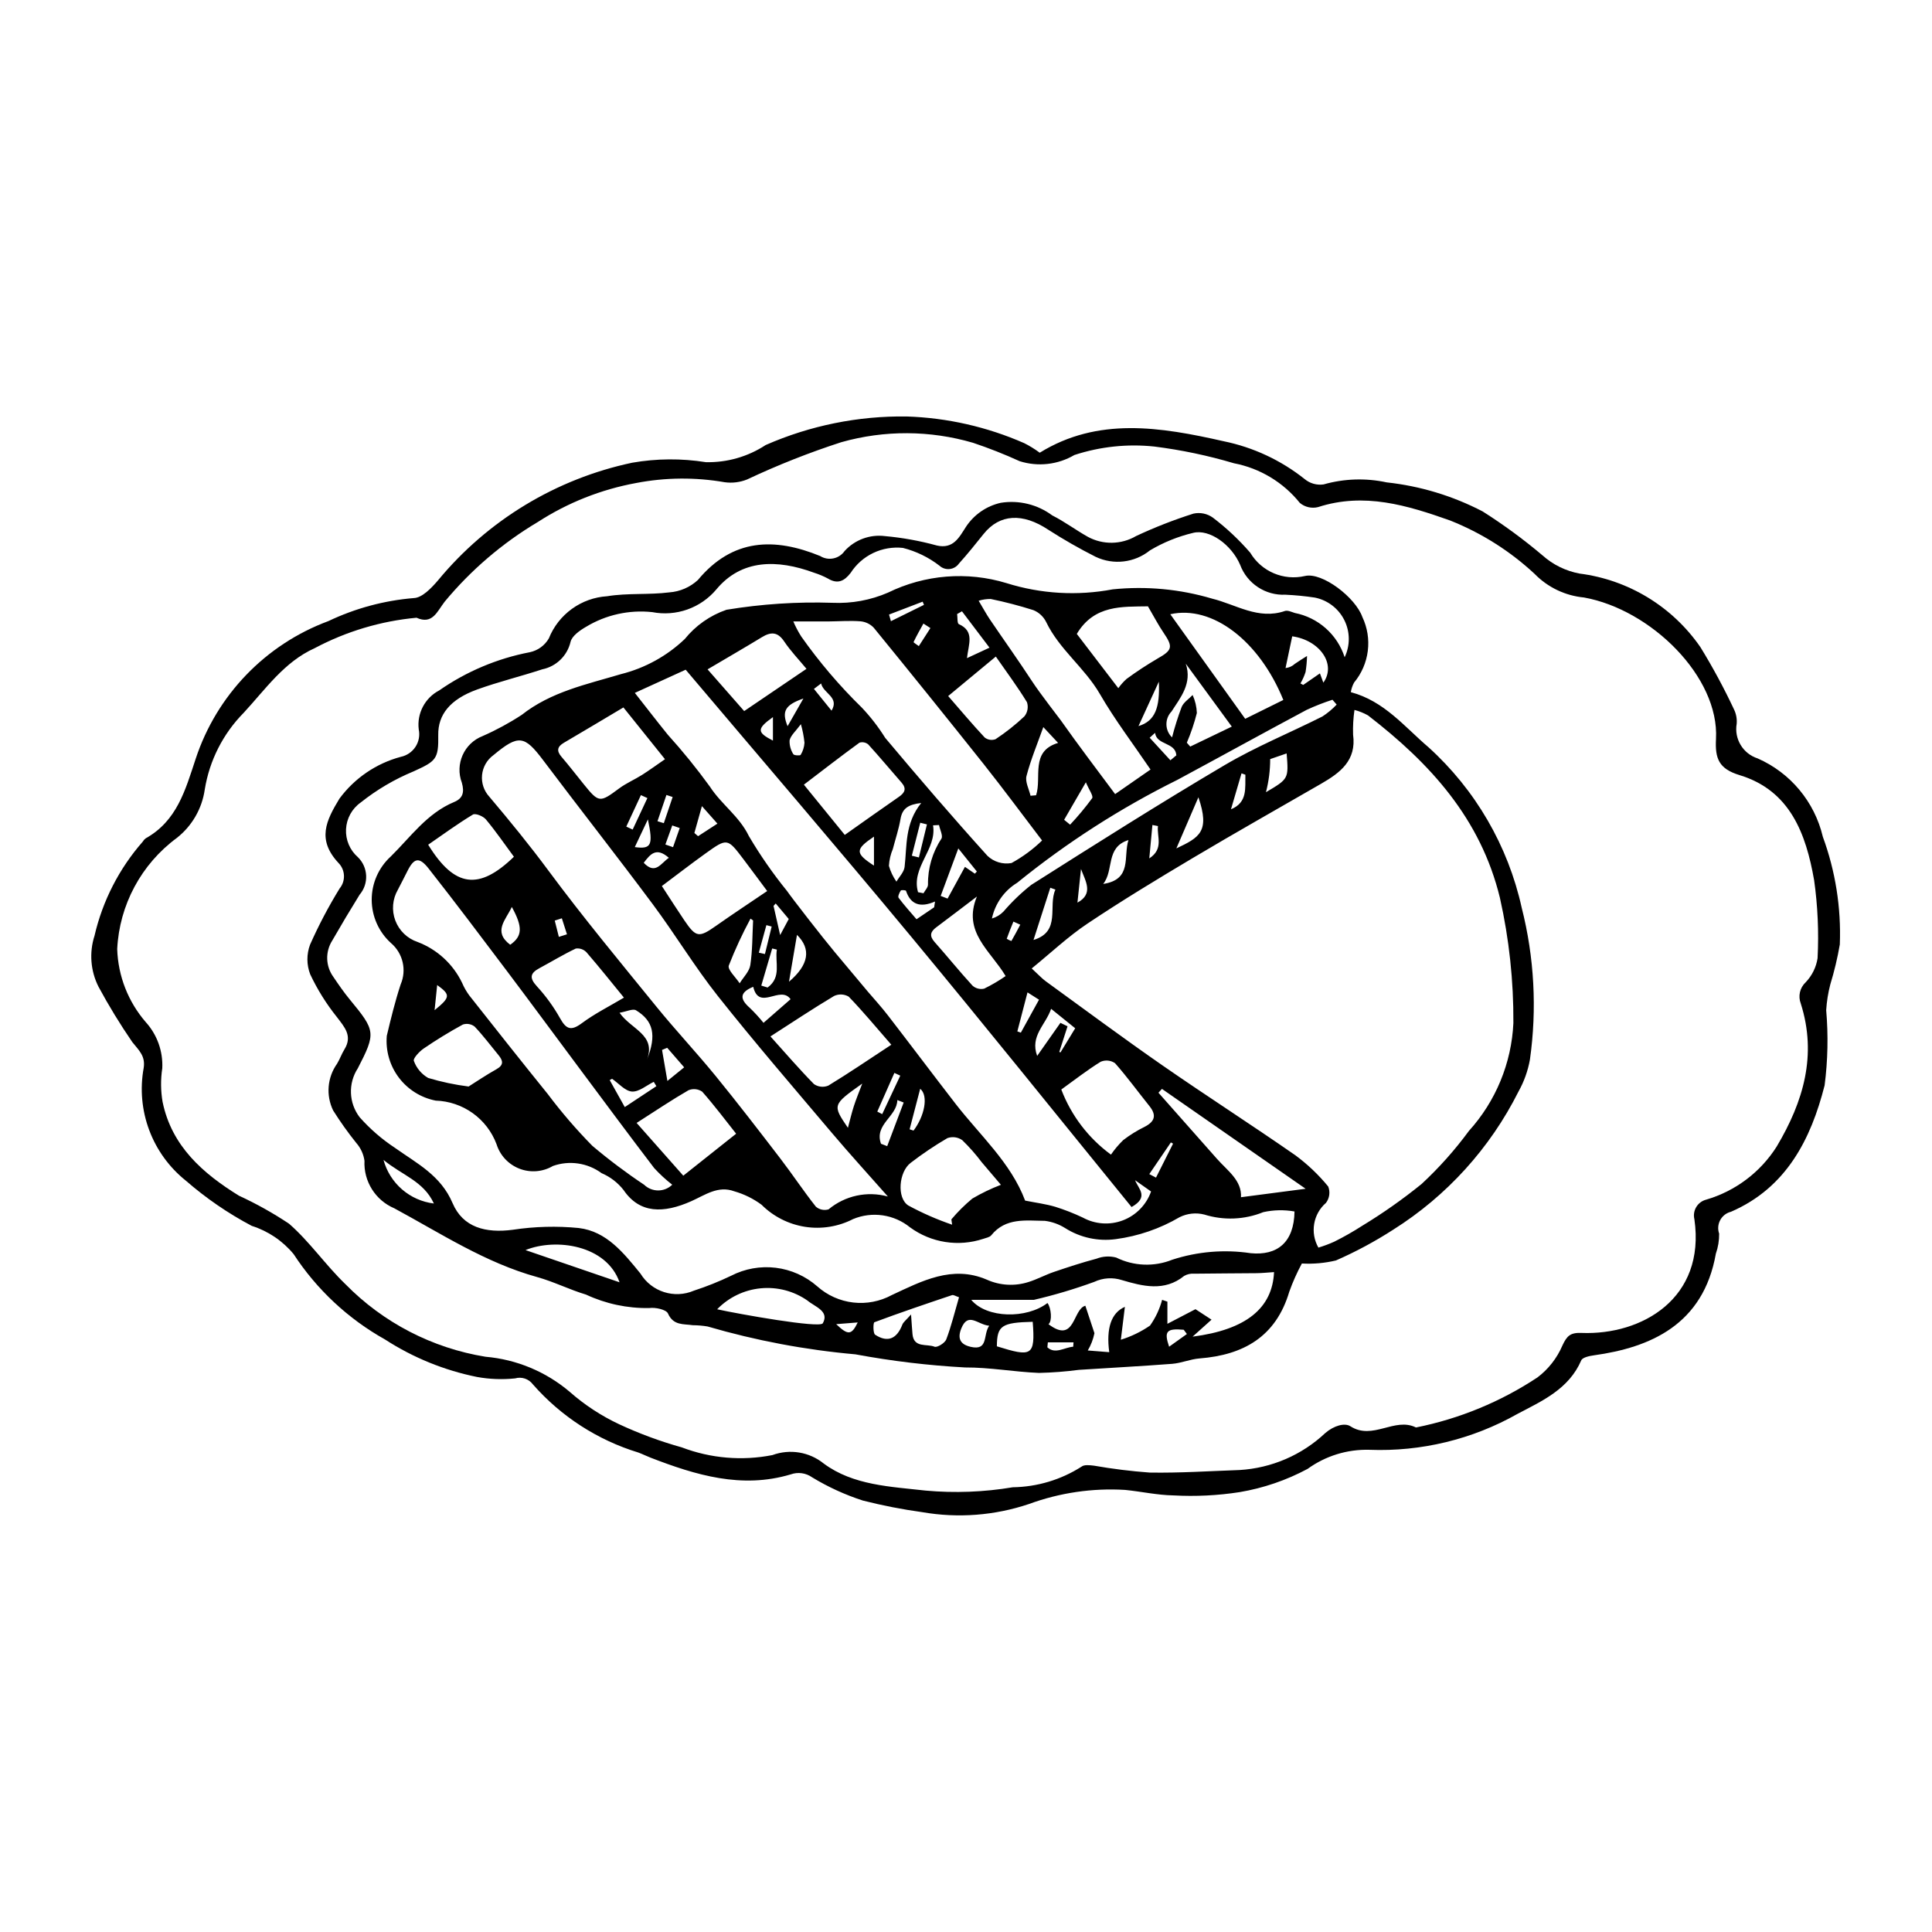 <?xml version="1.0" encoding="UTF-8"?>
<!-- Uploaded to: SVG Repo, www.svgrepo.com, Generator: SVG Repo Mixer Tools -->
<svg fill="#000000" width="800px" height="800px" version="1.1" viewBox="144 144 512 512" xmlns="http://www.w3.org/2000/svg">
 <g>
  <path d="m627.06 365.71c-2.191-9.234-8.586-16.91-17.277-20.727-3.879-1.25-6.242-5.164-5.543-9.18 0.109-1.309-0.137-2.625-0.711-3.809-2.656-5.656-5.625-11.16-8.898-16.488-7.422-10.754-19.066-17.848-32.023-19.504-3.664-0.68-7.07-2.352-9.844-4.836-5.016-4.238-10.312-8.125-15.855-11.637-7.926-4.125-16.551-6.734-25.43-7.695-5.535-1.195-11.277-1.008-16.723 0.543-1.789 0.254-3.606-0.258-4.996-1.41-6.266-4.992-13.625-8.43-21.477-10.035-16.75-3.797-33.332-6.484-48.742 3.043-1.289-0.957-2.656-1.805-4.094-2.527-9.836-4.324-20.414-6.727-31.152-7.078-12.859-0.18-25.605 2.398-37.379 7.566-4.703 3.086-10.23 4.672-15.852 4.543-6.473-1.031-13.07-0.984-19.527 0.145-20.188 4.277-38.332 15.27-51.469 31.188-1.707 1.996-4.184 4.606-6.383 4.68h-0.004c-7.852 0.645-15.523 2.711-22.637 6.098-16.664 6.176-29.609 19.602-35.176 36.477-2.762 8.352-4.969 16.473-13.262 21.105-0.316 0.238-0.582 0.535-0.781 0.879-6.25 7.129-10.637 15.691-12.773 24.926-1.445 4.481-1.059 9.355 1.074 13.555 2.723 5.039 5.711 9.93 8.953 14.652 1.809 2.238 3.488 3.719 3 6.832v0.004c-1.008 5.523-0.504 11.215 1.465 16.473 1.965 5.262 5.32 9.887 9.707 13.395 5.34 4.648 11.195 8.668 17.457 11.977 4.34 1.375 8.195 3.973 11.102 7.481 6.125 9.391 14.438 17.152 24.219 22.625 7.449 4.824 15.742 8.199 24.441 9.949 3.312 0.594 6.695 0.719 10.043 0.367 1.75-0.504 3.629 0.133 4.715 1.594 7.453 8.496 17.129 14.75 27.938 18.055 1.098 0.402 2.148 0.938 3.242 1.359 12 4.637 24.152 8.316 37.121 4.438v0.004c1.91-0.695 4.039-0.406 5.695 0.77 4.227 2.566 8.738 4.633 13.445 6.156 5.195 1.32 10.465 2.348 15.777 3.082 9.453 1.637 19.168 0.891 28.262-2.172 8.141-2.984 16.805-4.254 25.461-3.731 4.281 0.43 8.539 1.387 12.816 1.457 5.863 0.324 11.746 0.031 17.551-0.871 6.293-1.062 12.367-3.144 17.992-6.156 4.75-3.441 10.5-5.219 16.363-5.059 13.73 0.535 27.34-2.766 39.297-9.535 6.59-3.461 13.582-6.582 16.859-14.164 0.34-0.785 2.144-1.168 3.324-1.332 14.938-2.066 29.027-8.074 32.352-26.949 0.598-1.703 0.891-3.5 0.871-5.305-0.418-1.184-0.312-2.488 0.285-3.594 0.598-1.105 1.633-1.906 2.852-2.203 14.676-6.367 21.184-19.211 24.812-33.492 0.852-6.609 0.992-13.289 0.418-19.93 0.145-2.301 0.508-4.582 1.086-6.812 1.066-3.477 1.91-7.019 2.527-10.605 0.375-9.73-1.156-19.438-4.516-28.578zm-1.383 32.211c-0.367 2.41-1.473 4.644-3.16 6.402-1.535 1.434-2.047 3.652-1.297 5.613 4.352 13.668 0.715 25.996-6.359 37.879h0.004c-4.312 6.828-10.969 11.844-18.723 14.109-2.289 0.594-3.672 2.918-3.106 5.215 3.008 20.945-13.914 30.727-29.902 30.102-2.969-0.117-3.867 0.742-5.086 3.34h0.004c-1.43 3.344-3.703 6.254-6.606 8.449-9.77 6.465-20.703 10.969-32.191 13.266-5.676-2.828-11.461 3.496-17.398-0.328-1.492-0.961-4.363-0.172-6.641 1.805v-0.004c-6.184 5.824-14.211 9.293-22.691 9.801-7.938 0.281-15.883 0.812-23.816 0.676v0.004c-4.957-0.363-9.891-0.977-14.785-1.832-1.094-0.129-2.59-0.32-3.297 0.254-5.449 3.481-11.762 5.375-18.23 5.469-7.621 1.281-15.375 1.574-23.07 0.883-9.25-1.055-19.207-1.367-27.016-7.164-3.824-3.094-8.992-3.945-13.605-2.25-8.035 1.586-16.352 0.879-24.008-2.035-5.695-1.59-11.254-3.641-16.617-6.137-4.742-2.227-9.148-5.113-13.082-8.574-6.293-5.352-14.102-8.605-22.332-9.312-14.105-2.289-27.113-9.023-37.117-19.227-5.258-5.059-9.469-11.242-14.938-16.02l-0.004-0.004c-4.227-2.82-8.672-5.305-13.289-7.43-9.566-5.914-17.801-13.113-20.219-24.809h-0.004c-0.512-2.965-0.543-5.992-0.09-8.969 0.215-4.504-1.367-8.91-4.402-12.25-4.652-5.387-7.312-12.207-7.543-19.32 0.57-11.699 6.379-22.523 15.812-29.473 4.023-3.168 6.672-7.762 7.394-12.832 1.242-7.676 4.844-14.773 10.305-20.309 5.805-6.277 10.75-13.504 18.797-17.125 8.379-4.457 17.562-7.207 27.016-8.078 4.219 1.895 5.422-1.602 7.434-4.219v-0.004c6.965-8.402 15.312-15.551 24.688-21.133 7.938-5.137 16.809-8.652 26.105-10.352 7.738-1.488 15.684-1.555 23.445-0.203 2.004 0.277 4.047 0.023 5.926-0.73 8.109-3.82 16.457-7.121 24.984-9.883 11.422-3.227 23.516-3.172 34.902 0.164 4.203 1.406 8.324 3.035 12.355 4.875 4.848 1.531 10.121 0.938 14.504-1.641 6.828-2.234 14.055-3 21.199-2.242 7.133 0.898 14.18 2.379 21.07 4.426 6.887 1.32 13.082 5.047 17.473 10.512 1.336 1.117 3.129 1.531 4.82 1.113 12.246-3.969 23.668-0.473 35.023 3.551 8.258 3.285 15.836 8.07 22.348 14.117 3.488 3.59 8.141 5.816 13.125 6.285 17.766 3.215 35.863 21.027 34.973 37.473-0.281 5.211 0.738 7.926 6.269 9.609 13.41 4.078 17.59 15.609 19.727 27.801l0.004 0.004c0.965 6.852 1.273 13.781 0.918 20.691z"/>
  <path d="m522.53 342c-6.336-5.402-11.676-12.203-20.543-14.57h-0.004c0.141-0.895 0.434-1.758 0.867-2.551 1.984-2.387 3.242-5.289 3.629-8.363 0.391-3.078-0.109-6.203-1.438-9.004-1.82-5.172-10.633-11.945-15.215-10.867-5.66 1.316-11.523-1.18-14.5-6.172-2.969-3.434-6.289-6.547-9.898-9.293-1.488-1.07-3.359-1.457-5.148-1.066-5.191 1.648-10.273 3.633-15.207 5.945-3.926 2.293-8.762 2.375-12.762 0.215-3.199-1.793-6.168-4.027-9.434-5.676v0.004c-3.918-2.914-8.848-4.125-13.672-3.352-3.785 0.848-7.094 3.137-9.227 6.383-1.773 2.734-3.32 5.949-7.731 4.926v-0.004c-4.492-1.234-9.086-2.066-13.73-2.484-3.988-0.5-7.969 0.973-10.676 3.941-1.465 2.106-4.32 2.695-6.496 1.336-12.098-4.945-23.199-4.695-32.398 6.359-2.078 1.918-4.742 3.074-7.562 3.277-5.449 0.691-11.078 0.133-16.48 1.023-3.371 0.211-6.613 1.371-9.348 3.352-2.738 1.98-4.856 4.695-6.109 7.828-1.086 1.879-2.918 3.207-5.043 3.656-8.625 1.656-16.805 5.106-24.008 10.125-3.785 1.977-5.945 6.09-5.426 10.324 0.336 1.594 0.027 3.258-0.863 4.621-0.895 1.363-2.289 2.32-3.883 2.652-6.531 1.746-12.27 5.66-16.281 11.098-3.512 5.809-6.016 10.809-0.258 17.012 1.832 1.844 1.969 4.777 0.316 6.781-2.941 4.785-5.559 9.762-7.836 14.895-0.949 2.531-0.934 5.324 0.039 7.844 1.898 4.031 4.266 7.824 7.051 11.305 2.059 2.711 4.227 5.019 2.012 8.613-0.746 1.207-1.211 2.586-1.949 3.793-2.586 3.629-2.981 8.375-1.031 12.379 1.875 2.984 3.918 5.856 6.125 8.602 1.172 1.328 1.93 2.973 2.176 4.727-0.262 5.449 2.902 10.484 7.926 12.609 12.301 6.648 24.105 14.414 37.82 18.207 4.41 1.219 8.566 3.336 12.957 4.648h0.004c5.238 2.445 10.969 3.668 16.75 3.57 1.621-0.238 4.508 0.391 4.973 1.441 1.445 3.266 4.141 2.723 6.594 3.109v-0.004c1.309 0.012 2.613 0.121 3.902 0.336 12.789 3.734 25.91 6.207 39.18 7.383 9.605 1.785 19.312 2.949 29.066 3.477 6.523-0.031 13.039 1.18 19.578 1.449 3.535-0.082 7.066-0.355 10.574-0.812 8.242-0.547 16.496-0.957 24.73-1.598 2.441-0.191 4.812-1.242 7.254-1.43 11.668-0.91 20.227-5.766 23.77-17.66v-0.008c0.922-2.578 2.039-5.082 3.344-7.492 3.027 0.176 6.066-0.098 9.02-0.801 5.254-2.301 10.32-5.023 15.145-8.133 14.219-8.949 25.715-21.625 33.246-36.645 1.465-2.621 2.484-5.469 3.019-8.426 1.902-13.434 1.168-27.113-2.172-40.266-3.621-16.414-12.27-31.297-24.738-42.57zm-276.89 109.39c4.926 4.078 10.602 5.594 13.344 11.551h-0.004c-3.121-0.379-6.055-1.68-8.434-3.738-2.375-2.059-4.086-4.777-4.91-7.809zm37.629 23.891c8.055-3.25 21.449-1.348 24.918 8.539-8.535-2.922-16.477-5.641-24.922-8.535zm78.785 19.402c-0.777 1.387-22.289-2.453-28-3.711l-0.004 0.004c3.062-3.164 7.152-5.137 11.539-5.562 4.387-0.426 8.781 0.723 12.395 3.246 1.977 1.664 5.883 2.785 4.066 6.027zm3.555 0.23 5.695-0.453c-1.648 3.394-2.559 3.453-5.699 0.461zm29.164 4.039c-0.367 0.961-2.418 2.227-3.117 1.941-2.039-0.836-5.484 0.418-5.836-3.336-0.125-1.348-0.199-2.699-0.383-5.207-1.32 1.508-2.055 2.016-2.316 2.707-1.441 3.758-3.894 4.824-7.195 2.66-0.586-0.383-0.543-3.184-0.203-3.309 6.801-2.543 13.684-4.871 20.57-7.184 0.395-0.133 0.969 0.273 1.859 0.559-1.172 4-2.051 7.672-3.383 11.176zm6.434 1.961c-2.859-0.656-3.473-2.328-2.453-4.859 1.816-4.5 4.352-0.984 7.394-0.719-1.707 2.457-0.121 6.695-4.945 5.586zm6.973-0.137c0.035-5.477 1.246-6.281 9.5-6.488 0.715 9.133-0.277 9.375-9.504 6.496zm20.23 0.117c-2.293 0.164-4.773 2.086-6.848 0.16l0.133-1.32h6.801zm25.418-0.004c-1.418-4.152-0.637-4.875 3.867-4.492l0.848 1.129c-1.512 1.086-3.019 2.16-4.719 3.371zm6.234-2.672c2.109-1.891 3.449-3.094 5.008-4.492-1.543-1.008-3.141-2.051-4.258-2.777-2.484 1.293-4.684 2.441-7.438 3.875v-5.875l-1.402-0.477c-0.652 2.445-1.738 4.754-3.203 6.82-2.371 1.633-4.981 2.898-7.734 3.75 0.379-3.078 0.703-5.699 1.074-8.715-3.672 1.598-4.984 5.75-4.144 12.012-1.797-0.141-3.457-0.273-5.695-0.449h0.004c0.844-1.418 1.438-2.969 1.766-4.586-0.758-2.289-1.516-4.578-2.41-7.273-3.402 0.91-2.684 10.254-9.77 4.887 1.027-0.73 0.738-4.352-0.27-5.606-5.516 4.238-16.094 4.09-20.199-0.84h4.441c4.051 0.004 8.105 0.016 12.156 0.004h-0.004c5.426-1.262 10.77-2.856 16.004-4.766 2.309-1.086 4.941-1.25 7.367-0.461 5.434 1.602 11.227 3.121 16.465-1.121 0.801-0.457 1.715-0.66 2.633-0.586 5.519-0.082 11.039-0.074 16.562-0.137 1.539-0.02 3.074-0.184 4.621-0.285-0.434 9.547-7.379 15.27-21.578 17.105zm15.355-22.121-0.004 0.008c-6.945-1.035-14.039-0.445-20.719 1.723-4.816 1.941-10.234 1.738-14.891-0.566-1.727-0.449-3.547-0.348-5.207 0.301-3.816 1.012-7.582 2.246-11.324 3.519-2.258 0.77-4.387 1.938-6.66 2.648-3.648 1.184-7.606 0.965-11.105-0.613-9.16-3.934-17.254 0.402-25.16 4.082-3.133 1.699-6.711 2.391-10.25 1.977-3.539-0.414-6.863-1.91-9.52-4.285-3.086-2.703-6.914-4.418-10.984-4.918-4.07-0.496-8.199 0.238-11.844 2.117-3.191 1.531-6.481 2.848-9.848 3.945-5.191 2.227-11.23 0.297-14.172-4.527-4.418-5.41-8.941-11.18-16.324-12.066v-0.004c-5.836-0.57-11.719-0.414-17.516 0.465-7.168 0.941-13.199-0.598-15.949-7.059-3.129-7.356-9.406-10.488-15.211-14.609v-0.004c-3.484-2.289-6.652-5.031-9.418-8.152-2.894-3.785-3.086-8.984-0.48-12.977 4.824-9.352 4.695-9.957-2.082-18.16-1.586-1.918-3.004-3.977-4.398-6.043-2.07-2.844-2.191-6.668-0.301-9.641 2.348-4.09 4.766-8.141 7.25-12.148 2.481-2.914 2.289-7.25-0.438-9.938-2.137-1.855-3.301-4.594-3.16-7.422 0.141-2.828 1.57-5.438 3.883-7.074 4.277-3.406 9.016-6.195 14.07-8.277 5.863-2.676 6.598-3.203 6.484-9.586-0.094-5.414 3.137-9.492 10.305-12.086 5.66-2.047 11.547-3.473 17.273-5.352h0.004c3.688-0.754 6.606-3.582 7.473-7.246 0.355-1.574 2.445-3.051 4.082-3.996l-0.004 0.004c5.273-3.203 11.453-4.578 17.586-3.918 3.113 0.602 6.324 0.359 9.312-0.699 2.984-1.059 5.633-2.894 7.672-5.32 6.66-8.012 16.109-8.031 25.941-4.406 1.25 0.395 2.461 0.902 3.617 1.523 2.578 1.555 4.332 0.707 6.027-1.488h0.004c1.465-2.285 3.539-4.113 5.988-5.285 2.445-1.168 5.172-1.633 7.871-1.34 3.516 0.891 6.812 2.496 9.684 4.715 0.73 0.668 1.715 0.988 2.699 0.879 0.984-0.105 1.875-0.629 2.449-1.434 2.277-2.527 4.41-5.188 6.539-7.848 4.281-5.352 10.363-5.629 17.145-1.133 4.059 2.606 8.25 5.004 12.559 7.18 4.727 2.242 10.316 1.578 14.387-1.707 3.566-2.121 7.434-3.688 11.473-4.648 4.289-1.055 10.129 3.098 12.441 8.508h-0.004c1.863 4.949 6.703 8.133 11.988 7.887 2.613 0.121 5.223 0.375 7.816 0.766 3.383 0.684 6.262 2.887 7.801 5.977 1.543 3.086 1.57 6.715 0.082 9.828-0.953-2.957-2.68-5.606-5.004-7.668-2.324-2.062-5.156-3.465-8.207-4.062-0.859-0.273-1.895-0.773-2.629-0.523-7.062 2.41-12.93-1.719-19.289-3.277h0.004c-8.535-2.535-17.484-3.371-26.344-2.461-9.371 1.773-19.035 1.207-28.137-1.648-10.41-3.172-21.641-2.269-31.418 2.519-4.617 2-9.633 2.922-14.66 2.695-9.418-0.305-18.84 0.312-28.137 1.844-4.344 1.496-8.176 4.184-11.059 7.758-4.734 4.512-10.555 7.711-16.898 9.297-9.098 2.719-18.547 4.66-26.348 10.832v-0.004c-3.277 2.141-6.731 4.012-10.316 5.586-4.922 1.91-7.383 7.434-5.508 12.371 0.719 2.551 0.254 4.152-2.043 5.106-7.188 2.984-11.551 9.285-16.805 14.449h-0.004c-3.223 2.949-5.051 7.117-5.039 11.484 0.016 4.363 1.871 8.523 5.109 11.449 3.168 2.699 4.207 7.148 2.559 10.969-1.465 4.461-2.586 9.043-3.672 13.617v-0.004c-0.336 3.957 0.801 7.902 3.191 11.07 2.394 3.168 5.875 5.344 9.773 6.102 3.523 0.109 6.938 1.266 9.809 3.316 2.867 2.051 5.062 4.91 6.305 8.211 0.926 2.984 3.164 5.383 6.078 6.512 2.91 1.129 6.184 0.863 8.875-0.719 4.352-1.543 9.18-0.828 12.898 1.906 2.293 0.977 4.301 2.519 5.832 4.484 4.273 6.277 10.594 6.207 17.922 2.949 3.68-1.637 7.094-4.211 11.387-2.633 2.609 0.742 5.066 1.953 7.246 3.566 3.125 3.121 7.16 5.168 11.523 5.852 4.359 0.68 8.828-0.039 12.754-2.059 2.481-1.027 5.191-1.367 7.848-0.977s5.156 1.492 7.238 3.188c5.59 4.078 12.805 5.211 19.375 3.039 0.738-0.262 1.699-0.406 2.137-0.945 3.824-4.75 9.199-3.875 14.227-3.828 1.891 0.242 3.711 0.891 5.328 1.902 3.992 2.539 8.758 3.582 13.445 2.945 5.961-0.793 11.703-2.766 16.891-5.809 2.027-1.016 4.356-1.27 6.555-0.711 5.129 1.609 10.656 1.387 15.641-0.633 2.719-0.605 5.531-0.664 8.277-0.18-0.125 8.215-4.578 11.758-11.648 11.055zm5.199-130.93c1.434-0.492 2.867-0.988 4.356-1.5 0.539 6.727 0.539 6.727-5.484 10.277v0.008c0.746-2.867 1.125-5.816 1.125-8.777zm-12.066 1.594c-17.297 10.215-34.273 20.973-51.242 31.73l-0.004 0.004c-2.684 2.117-5.152 4.492-7.379 7.086-0.84 0.863-1.895 1.496-3.055 1.832 0.836-3.945 3.258-7.371 6.699-9.473 13.109-10.637 27.359-19.789 42.484-27.285 11.418-6.148 22.77-12.418 34.211-18.527 2.227-1.035 4.519-1.93 6.856-2.688l1.109 1.285c-1.125 1.188-2.387 2.238-3.754 3.137-8.625 4.344-17.637 8.008-25.926 12.902zm5.492 2.551c-0.105 3.492 0.645 7.332-3.82 9.16 0.949-3.242 1.871-6.383 2.793-9.523zm-18.289 19.512c2.039-4.727 3.938-9.133 5.836-13.539 3.117 9.105 0.277 10.656-5.836 13.547zm-7.18 2.652c0.324-3.461 0.574-6.152 0.828-8.844l1.473 0.281c-0.352 2.731 1.621 6.023-2.305 8.57zm-5.516-4.852c-1.426 4.324 1.098 10.449-6.699 11.629 2.93-3.644 0.547-9.703 6.699-11.629zm-13.523 16.582c0.301-2.848 0.621-5.883 0.941-8.914 1.18 3.207 3.422 6.535-0.938 8.914zm-5.836-3.457c-2.027 4.406 1.57 11.121-5.809 13.352 1.492-4.633 2.977-9.246 4.453-13.84zm-27.375 88.805c-4.008-1.367-7.894-3.07-11.617-5.09-3.117-2.004-2.488-8.949 0.613-11.281h-0.004c3.113-2.398 6.375-4.594 9.766-6.574 1.32-0.469 2.785-0.266 3.926 0.543 1.871 1.816 3.598 3.773 5.164 5.856 1.594 1.867 3.184 3.742 5.082 5.977-2.621 1.004-5.152 2.223-7.57 3.644-2.016 1.668-3.875 3.516-5.559 5.519zm-129.66-53.043c1.062-0.352 2.234-0.148 3.121 0.543 2.258 2.371 4.223 5.019 6.316 7.551 1.219 1.473 1.473 2.629-0.543 3.754-2.754 1.539-5.371 3.324-7.371 4.578h-0.004c-3.629-0.457-7.211-1.219-10.715-2.269-1.758-1.012-3.102-2.613-3.789-4.523-0.27-0.621 1.441-2.481 2.594-3.269 3.356-2.293 6.82-4.418 10.391-6.363zm-7.492-3.805 0.684-6.66c3.57 2.586 3.535 3.231-0.684 6.66zm9.23-3.859h-0.004c-0.777-1.051-1.43-2.188-1.941-3.391-2.398-4.984-6.617-8.855-11.785-10.82-2.723-0.91-4.887-2.996-5.902-5.68-1.016-2.684-0.77-5.68 0.668-8.164 0.832-1.629 1.691-3.246 2.504-4.887 1.762-3.562 3.141-3.922 5.66-0.719 7.031 8.934 13.867 18.027 20.711 27.109 6.457 8.574 12.82 17.227 19.238 25.832 6.578 8.82 13.125 17.664 19.801 26.406h-0.004c1.473 1.609 3.078 3.09 4.801 4.426-2.062 2.019-5.363 2.027-7.438 0.02-4.769-3.18-9.355-6.629-13.738-10.328-4.231-4.301-8.172-8.879-11.797-13.703-6.996-8.645-13.887-17.371-20.777-26.102zm-10.93-39.988c3.894-2.684 7.762-5.519 11.852-7.992 0.676-0.41 2.727 0.43 3.438 1.281 2.594 3.106 4.887 6.457 7.43 9.902-9.242 8.957-15.723 8.18-22.719-3.191zm21.734 26.508c-4.676-3.539-1.117-6.606 0.43-10.016 2.945 5.34 2.816 7.777-0.43 10.016zm17.395 1.008c1.047-0.145 2.102 0.227 2.832 1 3.512 4.062 6.856 8.266 9.918 12.008-3.887 2.316-7.75 4.242-11.156 6.773-2.816 2.09-4.121 1.664-5.758-1.285h-0.004c-1.715-3.066-3.785-5.918-6.16-8.5-2.035-2.219-1.777-3.473 0.688-4.797 3.219-1.727 6.344-3.641 9.637-5.199zm-5.582-7.41 1.875-0.609c0.453 1.414 0.906 2.832 1.359 4.246l-2.152 0.676c-0.363-1.438-0.723-2.875-1.086-4.312zm24.465 36.797c2.383-6.602-4.184-7.91-7.297-12.371 1.871-0.316 3.539-1.16 4.375-0.648 4.613 2.824 5.449 6.578 2.922 13.02zm1.77 5.938 0.695 1.148c-2.637 1.742-5.269 3.488-8.375 5.539-1.621-2.902-2.809-5.027-3.996-7.156l0.629-0.336c1.75 1.203 3.445 3.246 5.269 3.375 1.863 0.125 3.848-1.637 5.777-2.57zm-4.543 10.887c5.176-3.309 9.379-6.144 13.758-8.668 1.195-0.492 2.559-0.348 3.625 0.383 3.273 3.711 6.246 7.68 8.992 11.145-4.746 3.769-9.027 7.172-14.004 11.121-3.457-3.906-7.66-8.656-12.371-13.98zm6.738-19.344 1.367-0.57c1.371 1.578 2.742 3.16 4.496 5.18-1.445 1.172-2.512 2.043-4.445 3.609-0.566-3.289-0.992-5.754-1.418-8.219zm14.141 6.824c-5.047-6.188-10.531-12.016-15.566-18.211-9.688-11.922-19.508-23.754-28.645-36.086-4.996-6.754-10.281-13.223-15.691-19.621-1.438-1.559-2.144-3.656-1.934-5.769 0.207-2.109 1.312-4.031 3.031-5.273 6.617-5.508 8.199-5.234 13.141 1.332 9.617 12.785 19.512 25.359 29.066 38.191 5.941 7.977 11.094 16.559 17.262 24.344 9.789 12.344 20.09 24.289 30.262 36.324 4.688 5.543 9.59 10.906 14.785 16.793h0.004c-5.484-1.512-11.359-0.242-15.723 3.402-1.172 0.355-2.445 0.086-3.371-0.719-3.281-4.144-6.203-8.574-9.426-12.773-5.652-7.371-11.32-14.734-17.191-21.934zm-2.621-58.891c5.766-4.129 5.805-4.09 10.062 1.535 2.191 2.894 4.344 5.82 6.285 8.422-4.727 3.207-9.152 6.121-13.48 9.168-4.609 3.246-5.359 3.195-8.473-1.391-1.906-2.809-3.723-5.676-5.961-9.102 3.914-2.922 7.688-5.852 11.57-8.633zm-2.949-5.426c0.605-2.164 1.215-4.328 1.996-7.121 1.504 1.695 2.606 2.941 4.109 4.641-1.812 1.176-3.469 2.25-5.125 3.328zm35.477 66.957c-1.246 0.508-2.668 0.359-3.781-0.406-3.926-3.992-7.582-8.246-11.539-12.641 5.894-3.789 11.293-7.387 16.859-10.711 1.242-0.59 2.695-0.527 3.883 0.172 3.727 3.852 7.152 7.996 11.293 12.742-5.996 3.938-11.266 7.535-16.711 10.844zm17.523-3.375 1.562 0.723-4.789 10.199-1.301-0.668c1.512-3.422 3.019-6.84 4.531-10.258zm-8.512 2.828c-0.891 2.363-1.633 4.133-2.219 5.953-0.582 1.797-1.008 3.644-1.582 5.769-4.125-6.078-4.125-6.078 3.805-11.723zm-19.414-26.992c0.664-3.898 1.328-7.797 2.117-12.422 3.789 3.742 3.191 7.906-2.113 12.418zm0.414 4.633c-2.262 1.977-4.621 4.035-7.172 6.266l0.004-0.004c-1.133-1.402-2.352-2.734-3.652-3.984-2.535-2.231-2.871-4.004 0.926-5.566 1.555 6.527 7.172-0.531 9.898 3.285zm-13.492-4.219c-1.027-1.594-3.254-3.602-2.875-4.715h0.004c1.664-4.254 3.586-8.402 5.75-12.422l0.684 0.484c-0.207 3.953-0.148 7.941-0.738 11.836-0.262 1.707-1.84 3.215-2.82 4.816zm10.734-12.785c-0.625-2.762-1.188-5.246-1.754-7.727l0.578-0.637c1.148 1.371 2.301 2.742 3.457 4.113-0.801 1.496-1.465 2.734-2.277 4.25zm-0.875 3.856c-0.543 3.406 1.316 7.301-2.453 10.051l-1.672-0.512c0.961-3.277 1.926-6.559 2.887-9.836zm-3.16 1.176-1.617-0.363c0.668-2.43 1.336-4.863 2.004-7.293l1.402 0.367c-0.594 2.43-1.188 4.859-1.785 7.289zm-31.016-35.684c1.445 6.848 0.922 7.945-3.469 7.344 1.102-2.328 2.133-4.512 3.469-7.344zm-4.035 2.699-1.688-0.789 3.875-8.34 1.715 0.781zm9.59 7.484c-2.144 1.465-3.555 4.578-6.656 1.324 1.734-2.285 3.305-4.258 6.656-1.324zm1.109-2.82-2.027-0.703c0.605-1.684 1.215-3.367 1.82-5.055l1.98 0.688c-0.59 1.691-1.184 3.379-1.773 5.07zm-2.445-6.359-1.676-0.52c0.789-2.316 1.578-4.637 2.371-6.953l1.648 0.539c-0.781 2.309-1.562 4.621-2.344 6.934zm-5.801-12.773c-1.984 1.254-4.191 2.188-6.062 3.582-5.082 3.785-5.356 3.816-9.32-1.086-1.973-2.438-3.883-4.926-5.926-7.305-1.395-1.625-1.102-2.711 0.66-3.746 5.16-3.023 10.293-6.102 15.746-9.344 3.523 4.391 7.012 8.734 11.012 13.719-2.285 1.574-4.156 2.945-6.109 4.18zm65 98.367-1.641-0.633c-1.848-5.144 4.246-7.191 4.328-11.582l1.68 0.648c-1.453 3.856-2.91 7.711-4.367 11.566zm5.941-4.465c0.91-3.484 1.816-6.965 2.805-10.746 2.285 1.887 1.086 7.34-1.766 11.082zm12.102-6.859c-5.988-7.742-11.863-15.57-17.844-23.32-1.684-2.184-3.547-4.231-5.344-6.328-1.242-1.453-7.367-8.805-8.781-10.484-2.93-3.484-11.328-14.281-12.645-16.199-3.715-4.578-7.086-9.43-10.082-14.512-2.547-5.281-7.309-8.41-10.352-13.141v0.004c-3.465-4.781-7.184-9.367-11.145-13.742-2.856-3.523-5.617-7.121-8.727-11.074 5.027-2.293 9.16-4.176 13.473-6.144 19.855 23.473 39.98 46.91 59.703 70.68 19.703 23.746 39.008 47.82 58.461 71.719 4.699-2.664 1.836-4.777 0.93-7.109 1.41 0.996 2.824 1.992 4.238 2.988-1.242 3.516-3.965 6.309-7.445 7.641-3.484 1.328-7.375 1.062-10.645-0.727-2.367-1.121-4.809-2.078-7.309-2.863-2.5-0.738-5.121-1.07-7.977-1.637-3.793-10.074-11.98-17.309-18.512-25.75zm-17.055-127.8-0.5-1.758 8.906-3.41 0.352 0.844c-2.918 1.438-5.836 2.879-8.758 4.324zm10.465 1.824c-1.023 1.594-2.047 3.188-3.07 4.781-0.488-0.367-1.445-0.957-1.391-1.07 0.789-1.672 1.715-3.281 2.606-4.902zm14.137 36.078c5.195 6.547 10.16 13.273 15.457 20.219v-0.004c-2.418 2.352-5.144 4.359-8.105 5.977-2.305 0.418-4.676-0.293-6.371-1.91-9.242-10.234-18.238-20.699-27.102-31.266v-0.004c-1.789-2.859-3.856-5.535-6.172-7.988-5.918-5.777-11.293-12.086-16.059-18.844-0.816-1.277-1.523-2.617-2.113-4.012 3.668 0 6.512 0.016 9.359-0.004 2.816-0.02 5.648-0.25 8.445-0.031 1.344 0.125 2.598 0.73 3.523 1.715 9.785 11.988 19.5 24.039 29.137 36.148zm49.754-13.957c2.438-3.777 5.519-7.477 3.785-12.68 3.973 5.43 7.945 10.859 12.195 16.672-4.012 1.93-7.516 3.613-11.016 5.297l-0.902-1.031c1.09-2.551 1.98-5.18 2.66-7.867-0.059-1.648-0.441-3.269-1.121-4.769-0.996 1.039-2.367 1.91-2.906 3.148-0.996 2.644-1.844 5.344-2.547 8.078-0.93-0.887-1.465-2.109-1.492-3.394-0.031-1.285 0.453-2.527 1.344-3.457zm-0.324-25.785c11.148-2.504 23.621 7.078 29.961 22.715-3.578 1.77-6.848 3.387-10.105 4.996-6.613-9.23-13.18-18.395-19.855-27.715zm-4.035 31.438c0.434 3.324 5.426 2.43 5.644 5.953l-1.578 1.312c-1.828-1.992-3.656-3.988-5.488-5.981zm-4.391-1.793c2.117-4.613 3.914-8.539 5.398-11.777 0.305 6.875-0.965 10.441-5.398 11.773zm5.016-17.871h-0.004c-2.809 1.645-5.531 3.43-8.156 5.356-0.824 0.734-1.562 1.562-2.199 2.465-3.519-4.602-7.273-9.512-11-14.383 4.609-7.75 12.055-7.184 18.852-7.309 1.621 2.766 2.742 4.949 4.113 6.957 2.609 3.824 2.375 4.668-1.609 6.91zm-15.25 9.355c3.981 6.879 8.836 13.254 13.426 20.023-2.731 1.898-5.703 3.961-9.379 6.512-4.871-6.543-9.746-12.961-14.391-19.535-0.527-0.742-5.469-7.074-7.539-10.242-3.648-5.582-7.531-11.012-11.273-16.531-0.941-1.391-1.738-2.879-2.965-4.934h-0.004c1.035-0.316 2.113-0.473 3.195-0.465 3.828 0.789 7.609 1.777 11.332 2.961 1.457 0.602 2.652 1.711 3.356 3.121 3.5 7.301 10.215 12.133 14.238 19.086zm-2.043 27.633-0.004-0.004c-1.801 2.449-3.75 4.789-5.836 7.008l-1.586-1.293c1.746-3.016 3.496-6.031 5.758-9.938 0.816 1.957 2.055 3.637 1.664 4.223zm-9.023-14.664c-7.484 2.234-4.262 9.117-5.836 13.875l-1.473 0.129c-0.398-1.762-1.473-3.703-1.066-5.254 1.141-4.348 2.891-8.531 4.457-12.941 1.117 1.195 2.496 2.672 3.918 4.191zm-18.18-25.238c-2.285 1.062-3.93 1.824-5.973 2.773 0.418-3.703 2.094-7.109-2.156-9.012-0.457-0.207-0.316-1.75-0.453-2.676l1.285-0.723c2.238 2.965 4.477 5.918 7.297 9.637zm1.676 2.356c2.894 4.16 5.758 8.016 8.254 12.098 0.418 1.277 0.168 2.684-0.672 3.734-2.375 2.242-4.938 4.273-7.664 6.07-0.969 0.352-2.047 0.184-2.863-0.445-3.301-3.527-6.41-7.234-9.684-10.992 4.223-3.5 8.305-6.883 12.625-10.465zm-40.031 47.262c-3.606-4.43-7.133-8.766-10.836-13.316 5.125-3.91 9.875-7.59 14.73-11.129 0.805-0.25 1.68-0.074 2.324 0.465 3.012 3.293 5.856 6.734 8.801 10.086 1.438 1.637 0.898 2.723-0.699 3.824-4.609 3.184-9.168 6.438-14.32 10.07zm7.738 0.461v7.672c-5.078-3.289-4.992-4.297-0.004-7.676zm-22.359-25.547c0.336-1.324 1.625-2.406 2.992-4.258 0.461 1.609 0.781 3.254 0.953 4.918-0.07 1.141-0.422 2.246-1.016 3.219-0.141 0.25-1.781 0.145-1.938-0.18-0.707-1.102-1.055-2.394-0.992-3.699zm-0.535-3.723c-1.578-3.887-0.754-5.613 4.191-7.336-1.715 3.008-2.894 5.07-4.191 7.336zm6.984-9.883 1.906-1.441c0.578 2.66 4.918 3.621 2.762 7.207-1.715-2.121-3.121-3.856-4.664-5.762zm20.926 42.375c0.688-2.633 1.562-5.234 2.019-7.906 0.48-2.824 2.078-3.836 5.488-4.234-4.391 5.453-3.75 11.324-4.406 16.945-0.16 1.363-1.41 2.598-2.16 3.891v0.008c-0.895-1.277-1.57-2.691-1.996-4.191 0.094-1.555 0.453-3.078 1.059-4.508zm10.641-6.215 1.582-0.086c0.242 1.238 1.117 2.887 0.621 3.648-2.375 3.594-3.609 7.824-3.543 12.133 0.008 0.762-0.773 1.535-1.191 2.301l-1.445-0.281c-1.91-6.598 5.031-11.301 3.977-17.715zm6.695 6.117c2 2.488 3.457 4.305 4.914 6.117l-0.523 0.578-2.633-1.812c-1.594 2.91-3.098 5.66-4.602 8.41l-1.828-0.707c1.453-3.914 2.906-7.824 4.672-12.586zm-10.449 2.387-1.867-0.457c0.742-2.914 1.484-5.824 2.227-8.738l1.773 0.438c-0.707 2.918-1.418 5.836-2.129 8.758zm-4.797 8.777c0.145-0.211 1.328-0.105 1.387 0.074 1.199 3.59 3.715 4.562 7.688 2.832l-0.234 1.531c-1.363 0.926-2.731 1.852-4.672 3.168-1.609-1.887-3.277-3.719-4.754-5.695-0.242-0.336 0.219-1.367 0.586-1.914zm9.422 9.73c3.461-2.59 6.898-5.219 10.754-8.145-3.91 9.426 3.609 14.328 7.613 21.082l-0.004-0.004c-1.809 1.254-3.715 2.371-5.691 3.336-1.098 0.25-2.246-0.047-3.086-0.797-3.457-3.769-6.664-7.762-10.062-11.582-1.434-1.617-1.078-2.734 0.477-3.894zm-34.414-68.488c-5.535 3.754-10.816 7.336-16.508 11.195-2.992-3.41-6.144-7.004-9.703-11.055 5.367-3.172 9.902-5.789 14.371-8.512 2.394-1.461 4.188-1.488 5.938 1.121 1.73 2.578 3.926 4.852 5.902 7.25zm-8.887 12.793v6.231c-4.281-2.203-4.32-3.129 0-6.231zm61.953 58.746c0.539-1.535 1.164-3.043 1.777-4.555l1.816 0.82c-0.77 1.453-1.527 2.914-2.359 4.332l0.004-0.004c-0.434-0.156-0.848-0.355-1.238-0.598zm37.785 62.363c1.906-2.797 3.812-5.598 5.719-8.395l0.578 0.324-4.519 9zm-1.258-12.527v0.004c-1.996 0.98-3.887 2.156-5.652 3.512-1.207 1.172-2.297 2.461-3.25 3.848-5.961-4.359-10.531-10.352-13.16-17.254 3.602-2.59 6.902-5.176 10.445-7.363 1.246-0.527 2.672-0.383 3.789 0.379 3.215 3.629 6.066 7.574 9.109 11.355 1.977 2.457 1.441 4.129-1.281 5.523zm-22.289-19.715-0.309-0.148c0.73-2.262 1.461-4.523 2.191-6.781l-1.891-0.914c-1.977 2.809-3.949 5.621-6.16 8.762-1.949-5.297 2.238-8.191 3.699-12.477 2.445 1.973 4.363 3.523 6.379 5.152-1.379 2.273-2.644 4.34-3.906 6.41zm-10.5-5.246-0.922-0.332c0.871-3.352 1.746-6.703 2.691-10.336 0.734 0.465 1.906 1.211 3.051 1.938-1.707 3.109-3.262 5.922-4.816 8.734zm72.617-97.734c-0.68 0.629-1.543 1.02-2.465 1.113 0.59-2.805 1.18-5.606 1.77-8.41 7.293 1.02 11.773 7.394 8.25 12.281-0.352-0.949-0.562-1.523-0.906-2.461-1.551 1.074-2.988 2.07-4.426 3.062l-0.734-0.391h-0.004c0.559-0.953 1.012-1.969 1.355-3.019 0.227-1.41 0.355-2.832 0.391-4.262-1.078 0.691-2.184 1.348-3.231 2.086zm-14.273 141.35c0.25-4.473-3.578-7.023-6.379-10.191-5.16-5.84-10.324-11.672-15.492-17.504l0.93-1.012c12.512 8.695 25.02 17.391 38.074 26.465-6.223 0.816-11.641 1.523-17.133 2.242zm60.402-17.566c-3.727 5.074-7.926 9.785-12.543 14.062-4.965 4.027-10.199 7.711-15.664 11.031-2.418 1.559-4.922 2.984-7.496 4.266-1.359 0.609-2.758 1.133-4.18 1.562-2.25-3.93-1.406-8.902 2.016-11.867 0.93-1.242 1.152-2.879 0.586-4.324-2.547-3.109-5.469-5.887-8.703-8.277-11.617-8.078-23.543-15.719-35.168-23.785-10.453-7.254-20.672-14.844-30.969-22.32-1.043-0.758-1.922-1.738-3.738-3.41 5.109-4.156 9.656-8.469 14.793-11.898 9.141-6.106 18.559-11.812 28.012-17.438 11.223-6.68 22.602-13.09 33.914-19.625 5.012-2.894 9.387-6.141 8.449-13-0.074-2.188 0.051-4.383 0.367-6.547 1.246 0.328 2.449 0.812 3.578 1.441 16.418 12.668 29.84 27.27 34.973 48.379 2.438 10.883 3.633 22.008 3.562 33.16-0.492 10.609-4.66 20.715-11.789 28.59z"/>
 </g>
</svg>